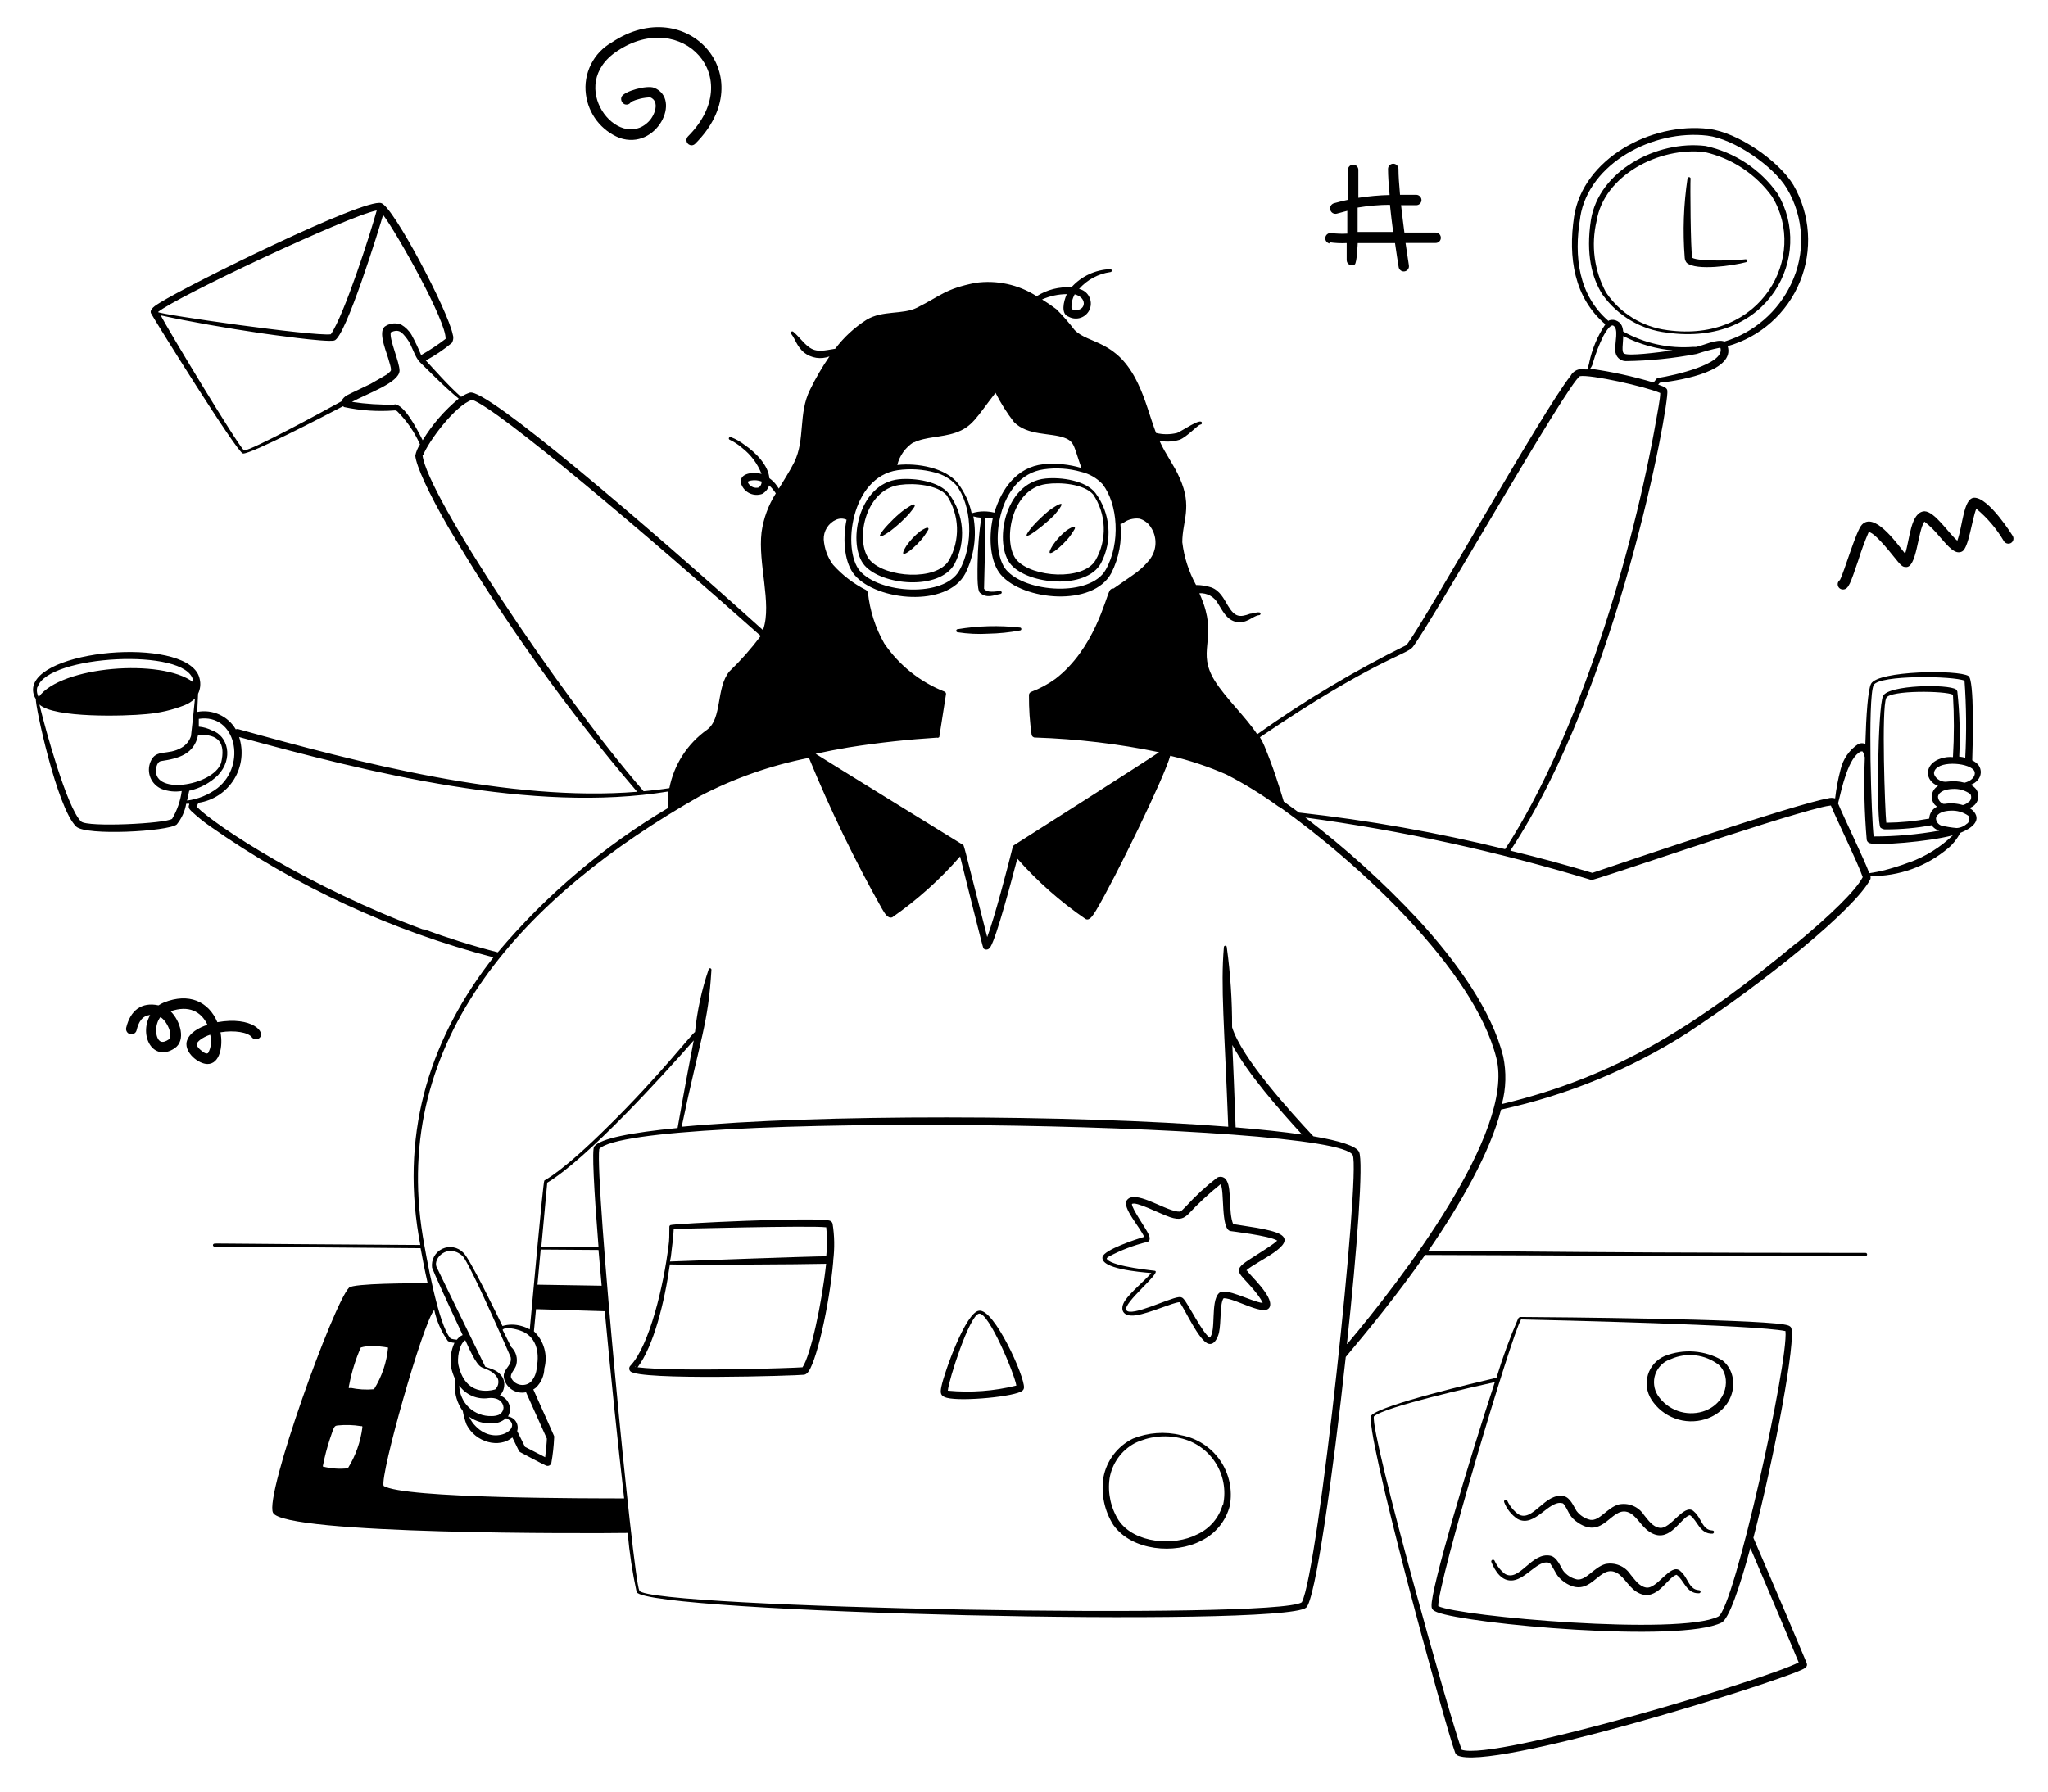 <svg xmlns="http://www.w3.org/2000/svg" xmlns:xlink="http://www.w3.org/1999/xlink" width="400" zoomAndPan="magnify" viewBox="0 0 300 262.5" height="350" preserveAspectRatio="xMidYMid meet" version="1.0"><defs><clipPath id="0fee33a50e"><path d="M 200 25 L 265 25 L 265 257.746 L 200 257.746 Z M 200 25 " clip-rule="nonzero"/></clipPath><clipPath id="665f6ac4fd"><path d="M 4.832 18 L 291 18 L 291 237 L 4.832 237 Z M 4.832 18 " clip-rule="nonzero"/></clipPath><clipPath id="dff14be3a7"><path d="M 18 3.98 L 295 3.98 L 295 234 L 18 234 Z M 18 3.98 " clip-rule="nonzero"/></clipPath></defs><path fill="#000000" d="M 244.176 48.734 C 259.176 50.852 265.785 37.367 260.383 28.363 C 257.859 24.797 254.094 22.309 249.824 21.383 C 242.652 20.531 234.18 25.055 233.039 32.262 C 232.289 37.23 233.176 40.719 234.746 43.172 C 235.84 44.707 237.246 45.996 238.867 46.953 C 240.492 47.914 242.301 48.52 244.176 48.734 Z M 233.875 32.383 C 234.961 25.695 243.031 21.473 249.715 22.281 C 253.699 23.191 257.219 25.52 259.605 28.832 C 264.883 37.52 258.078 50.32 244.223 48.367 C 242.418 48.137 240.684 47.527 239.137 46.57 C 237.59 45.617 236.266 44.344 235.25 42.836 C 233.523 39.641 233.035 35.918 233.875 32.383 Z M 233.875 32.383 " fill-opacity="1" fill-rule="nonzero"/><g clip-path="url(#0fee33a50e)"><path fill="#000000" d="M 247.078 38.508 C 248.48 39.727 253.941 38.906 255.758 38.418 C 255.816 38.406 255.863 38.371 255.895 38.324 C 255.93 38.273 255.938 38.215 255.926 38.16 C 255.914 38.102 255.879 38.055 255.832 38.023 C 255.781 37.988 255.723 37.98 255.668 37.992 C 254.34 38.176 248.938 38.355 247.883 37.777 C 247.641 36.559 247.578 27.113 247.641 26.121 C 247.629 26.074 247.598 26.031 247.559 26 C 247.52 25.969 247.469 25.953 247.418 25.953 C 247.367 25.953 247.32 25.969 247.281 26 C 247.238 26.031 247.211 26.074 247.199 26.121 C 246.621 29.973 246.48 33.879 246.785 37.762 C 246.801 38.035 246.902 38.297 247.078 38.508 Z M 256.844 225.32 C 260.016 213.129 263.145 196.094 262.367 194.523 C 262.199 194.203 261.727 194.129 261.266 194.051 C 256.141 193.246 228.016 192.984 222.766 192.957 C 222.613 192.957 222.461 193.047 222.387 193.184 C 221.16 196.016 220.102 198.914 219.211 201.867 C 216.16 202.586 202.531 205.77 200.898 207.355 C 199.574 208.68 211.918 253.613 213.109 256.664 C 213.16 256.883 213.297 257.074 213.488 257.195 C 218.281 259.602 258.992 246.91 263.848 244.684 C 264.363 244.457 264.852 244.215 264.656 243.68 C 264.457 243.148 259.223 230.805 256.844 225.32 Z M 222.66 193.32 C 222.629 193.332 222.598 193.332 222.57 193.32 Z M 222.781 193.32 C 227.086 193.41 257.301 194.113 261.543 195.027 C 262.031 199.383 254.035 235.664 251.699 236.855 C 246.023 239.688 213.809 236.855 210.68 235.328 C 210.543 232.113 221.516 195.316 222.781 193.398 Z M 214.102 256.297 C 212.863 253.371 200.762 210.324 201.25 207.535 C 202.777 206.121 215.961 203.164 218.969 202.508 C 215.105 214.258 209.551 232.906 209.703 235.328 C 209.703 235.832 210.027 236.016 210.512 236.215 C 215 237.965 246.145 240.785 252.188 237.738 C 253.242 237.219 254.797 232.723 256.398 226.812 C 259.023 232.906 263.281 243.039 263.48 243.574 C 258.719 246.059 218.922 258.051 214.102 256.371 Z M 214.102 256.297 " fill-opacity="1" fill-rule="nonzero"/></g><g clip-path="url(#665f6ac4fd)"><path fill="#000000" d="M 289.453 115.609 C 289.242 115.355 288.98 115.145 288.688 114.984 C 289.078 114.848 289.426 114.613 289.695 114.301 C 289.965 114.008 290.125 113.633 290.152 113.234 C 290.176 112.84 290.062 112.445 289.832 112.121 C 289.582 111.816 289.262 111.57 288.902 111.406 C 288.996 108.828 289.223 99.598 288.352 99.047 C 286.828 98.086 275.094 98.27 274.086 100.176 C 273.629 101.027 273.367 104.746 273.246 108.996 C 273.086 108.93 272.914 108.895 272.742 108.895 C 272.57 108.895 272.398 108.93 272.238 108.996 C 270.906 109.863 269.965 111.215 269.613 112.762 C 269.246 114.148 268.98 115.559 268.82 116.98 C 268.477 116.875 268.109 116.875 267.77 116.98 C 263.066 117.789 237.781 126.352 233.25 127.891 C 229.695 126.809 225.621 125.699 221.242 124.633 C 237.082 100.648 244.512 59.34 244.238 57.266 C 244.238 56.855 243.734 56.656 243.199 56.461 L 242.895 56.352 L 243.137 56.078 C 246.801 55.684 254.172 54.219 253.074 50.715 C 255.441 50.051 257.625 48.852 259.461 47.215 C 261.297 45.578 262.734 43.547 263.664 41.273 C 264.594 39 264.992 36.543 264.828 34.09 C 264.664 31.641 263.941 29.258 262.719 27.129 C 260.566 23.547 254.539 19.387 250.281 18.883 C 241.828 17.879 231.895 23.258 230.578 31.73 C 229.68 37.734 230.578 43.613 235.156 47.516 C 234.012 49.219 233.207 51.129 232.793 53.137 C 232.793 53.305 232.625 53.703 232.52 54.129 L 232.199 54.129 C 231.789 54.02 231.352 54.055 230.965 54.227 C 230.578 54.398 230.258 54.699 230.062 55.074 C 225.879 60.328 208.086 92.113 206.012 94.523 C 198.391 98.285 191.082 102.652 184.16 107.582 C 182.453 105.004 179.582 102.355 177.918 99.703 C 175.324 95.438 178.18 93.852 176.301 88.441 C 176.117 87.926 175.906 87.391 175.691 86.918 C 176.246 86.887 176.797 87.012 177.281 87.281 C 177.766 87.551 178.16 87.953 178.422 88.441 C 179.094 89.492 179.629 90.699 180.91 91.078 C 182.605 91.52 183.504 90.211 184.434 90.133 C 184.492 90.133 184.547 90.113 184.586 90.07 C 184.625 90.031 184.648 89.977 184.648 89.922 C 184.648 89.449 183.535 89.922 183.125 89.922 C 181.598 90.484 180.895 90.438 179.887 88.762 C 179.23 87.664 178.699 86.539 177.43 86.066 C 176.711 85.832 175.961 85.715 175.203 85.715 C 174.137 83.773 173.453 81.648 173.188 79.453 C 173.188 76.312 174.715 74.316 172.809 70.051 C 171.969 68.117 170.777 66.652 169.848 64.582 C 170.824 64.777 171.84 64.727 172.793 64.43 C 173.859 64.031 175.461 62.25 175.844 62.203 C 175.902 62.203 175.957 62.18 175.996 62.141 C 176.035 62.102 176.059 62.047 176.059 61.992 C 176.059 61.047 173.004 63.27 172.395 63.438 C 171.391 63.68 170.348 63.68 169.344 63.438 C 168.441 61.062 167.816 58.5 166.688 56.184 C 163.637 49.723 159.469 50.457 157.41 48.352 C 156.594 47.277 155.703 46.258 154.742 45.305 C 154.07 44.805 153.367 44.316 152.648 43.875 C 153.789 43.371 155.02 43.105 156.266 43.098 C 155.777 44.207 155.367 46.008 156.539 46.402 C 156.816 46.555 157.121 46.645 157.438 46.664 C 157.75 46.688 158.066 46.645 158.359 46.535 C 158.656 46.426 158.922 46.254 159.145 46.031 C 159.371 45.809 159.543 45.543 159.652 45.246 C 159.762 44.953 159.809 44.637 159.785 44.324 C 159.766 44.012 159.676 43.707 159.523 43.43 C 159.375 43.152 159.168 42.914 158.914 42.723 C 158.664 42.535 158.375 42.402 158.066 42.336 C 159.25 40.992 160.871 40.117 162.645 39.867 C 162.703 39.867 162.754 39.844 162.797 39.805 C 162.836 39.762 162.859 39.711 162.859 39.652 C 162.859 39.598 162.836 39.543 162.797 39.5 C 162.754 39.461 162.703 39.438 162.645 39.438 C 161.562 39.473 160.5 39.73 159.516 40.188 C 158.535 40.645 157.66 41.297 156.938 42.105 C 155.148 41.988 153.367 42.441 151.855 43.402 C 149.188 41.688 145.992 40.996 142.852 41.449 C 138.441 42.336 137.863 43.309 134.336 45.078 C 132.215 46.145 129.301 45.414 126.922 46.859 C 125.156 47.988 123.605 49.422 122.344 51.098 C 120.91 51.309 119.598 51.75 118.438 50.805 C 117.719 50.289 117.004 49.281 116.211 48.613 C 116.168 48.57 116.113 48.551 116.055 48.551 C 116 48.551 115.945 48.57 115.902 48.613 C 115.863 48.652 115.84 48.707 115.84 48.766 C 115.84 48.82 115.863 48.875 115.902 48.918 C 116.574 49.801 116.668 50.668 117.766 51.645 C 118.289 52.051 118.906 52.32 119.559 52.422 C 120.215 52.523 120.883 52.453 121.504 52.223 C 120.438 53.77 119.488 55.395 118.668 57.086 C 116.895 60.617 117.996 64.383 116.332 67.75 C 115.629 69.152 114.805 70.371 114.09 71.59 L 113.828 71.211 C 113.523 70.762 113.141 70.375 112.699 70.066 C 112.562 68.238 110.793 66.363 109.082 65.191 C 108.473 64.715 107.793 64.328 107.07 64.047 C 106.809 63.926 106.625 64.32 106.887 64.43 C 107.551 64.742 108.164 65.148 108.715 65.633 C 109.988 66.621 110.969 67.938 111.555 69.441 C 110.027 69.062 108.121 69.441 108.594 70.965 C 108.816 71.551 109.262 72.027 109.832 72.289 C 110.402 72.551 111.055 72.578 111.648 72.367 C 112.133 72.094 112.5 71.648 112.668 71.117 C 113.047 71.465 113.375 71.859 113.645 72.289 C 112.547 74.02 111.836 75.961 111.555 77.988 C 111.004 82.562 113.082 88.41 111.812 92.176 L 111.812 92.359 C 94.098 76.406 71.191 56.824 68.828 57.527 C 68.371 57.672 67.941 57.883 67.547 58.152 C 65.777 56.625 63.473 53.992 62.375 52.816 C 63.73 52.09 65.008 51.227 66.188 50.242 C 66.301 50.051 66.371 49.836 66.391 49.617 C 66.414 49.395 66.383 49.172 66.309 48.961 C 65.609 45.52 57.629 30.281 55.844 29.762 C 53.355 28.988 27.719 41.664 23.387 44.375 C 22.789 44.742 21.859 45.305 22.117 45.898 C 22.605 46.828 34.785 66.41 35.594 66.453 C 36.781 66.531 47.512 60.953 50.242 59.523 L 50.426 59.645 C 52.855 60.164 55.348 60.328 57.824 60.133 C 57.895 60.129 57.965 60.145 58.031 60.168 C 58.098 60.195 58.156 60.234 58.207 60.285 C 59.602 61.676 60.723 63.312 61.52 65.113 C 61.188 65.613 60.953 66.172 60.832 66.758 C 60.969 68.285 62.754 72.184 65.652 77.211 C 73.73 90.926 82.992 103.906 93.336 116.008 C 74.656 117.531 52.484 111.727 35.012 106.863 C 34.859 106.805 34.691 106.805 34.539 106.863 C 33.98 105.91 33.137 105.152 32.129 104.695 C 31.121 104.234 29.996 104.098 28.91 104.305 C 28.91 103.27 29 102.371 29.016 101.637 C 29.348 100.961 29.426 100.191 29.246 99.461 C 28.008 93.363 6.355 94.887 4.906 100.48 C 4.824 100.812 4.812 101.156 4.875 101.492 C 4.934 101.828 5.066 102.148 5.258 102.43 C 5.074 103.086 8.309 118.355 11.16 121.109 C 12.582 122.496 24.605 121.828 25.887 120.805 C 26.605 119.926 27.082 118.879 27.277 117.758 L 27.719 117.758 L 27.719 117.895 C 27.535 118.246 27.719 118.551 28.008 118.824 C 28.875 119.637 29.797 120.387 30.77 121.066 C 43.344 129.895 57.402 136.398 72.277 140.266 C 63.32 151.691 58.664 165.238 61.336 181.117 L 61.566 182.41 C 30.895 182.227 31.504 182.137 31.352 182.227 C 31.305 182.242 31.266 182.27 31.238 182.305 C 31.207 182.34 31.195 182.387 31.195 182.434 C 31.195 182.48 31.207 182.527 31.238 182.562 C 31.266 182.602 31.305 182.625 31.352 182.641 C 31.504 182.641 30.738 182.641 61.609 182.883 C 61.855 184.27 62.219 186.129 62.648 188.02 C 60.465 188.02 51.738 188.02 51.129 188.672 C 48.883 190.914 38.734 219.012 39.988 221.633 C 41.512 224.879 86.82 224.68 91.945 224.602 C 92.199 227.516 92.637 230.414 93.258 233.273 C 94.891 236.32 187.516 238.484 191.316 235.559 C 192.66 234.555 195.254 216.102 197.133 198.82 C 200.184 195.18 204.625 189.801 208.758 183.875 C 216.695 183.875 272.348 184.211 273.293 184.012 C 273.598 184.012 273.551 183.57 273.293 183.57 C 223.379 183.57 211.918 183.129 209.203 183.309 C 213.918 176.453 218.25 168.941 219.883 162.574 C 229.566 160.473 238.797 156.676 247.152 151.355 C 253.004 147.504 258.641 143.336 264.043 138.879 C 269.004 134.762 272.91 130.938 273.98 128.82 C 274.031 128.672 274.031 128.512 273.98 128.363 C 278.152 128.406 282.203 126.953 285.391 124.266 C 286.117 123.648 286.711 122.891 287.133 122.043 C 288.809 121.371 290.184 120.32 289.207 118.992 C 289.004 118.738 288.75 118.531 288.461 118.383 C 288.742 118.312 289 118.168 289.215 117.973 C 289.43 117.777 289.59 117.531 289.688 117.258 C 289.789 116.984 289.816 116.691 289.773 116.406 C 289.734 116.117 289.621 115.844 289.453 115.609 Z M 157.426 43.125 C 159.547 43.676 158.953 45.977 156.969 45.305 C 156.898 44.551 157.059 43.793 157.426 43.125 Z M 111.16 71.422 C 110.875 71.5 110.57 71.484 110.297 71.379 C 110.023 71.27 109.789 71.078 109.633 70.828 C 109.633 70.828 109.512 70.629 109.539 70.586 C 109.57 70.539 109.801 70.434 110.043 70.402 C 110.559 70.316 111.086 70.367 111.57 70.555 C 111.574 70.723 111.543 70.887 111.469 71.039 C 111.398 71.188 111.293 71.32 111.16 71.422 Z M 289.086 112.793 C 289.559 113.309 289.176 114.316 287.773 114.68 C 286.969 114.461 286.129 114.406 285.301 114.512 C 284.125 114.711 283.18 113.738 283.316 113.141 C 283.684 111.422 288.109 111.68 289.086 112.793 Z M 283.363 117.852 C 283.477 117.977 283.605 118.086 283.746 118.188 C 283.414 118.348 283.129 118.594 282.93 118.902 C 282.727 119.211 282.613 119.57 282.602 119.938 C 280.527 120.32 278.422 120.523 276.312 120.547 C 276.129 119.023 275.582 103.633 276.312 102.262 C 276.879 101.09 284.996 101.211 286.078 101.789 C 286.258 104.836 286.258 107.887 286.078 110.934 C 285.789 110.902 285.5 110.902 285.211 110.934 C 282.57 111.27 281.898 113.141 282.77 114.316 C 283.055 114.699 283.449 114.988 283.898 115.152 C 283.668 115.281 283.473 115.457 283.32 115.668 C 283.168 115.883 283.062 116.125 283.012 116.379 C 282.961 116.637 282.965 116.898 283.027 117.152 C 283.086 117.406 283.203 117.645 283.363 117.852 Z M 274.465 100.375 C 275.262 98.848 286.246 99.031 287.773 99.734 C 288.043 103.492 288.078 107.262 287.879 111.023 C 287.59 110.945 287.293 110.891 286.996 110.855 C 287.156 107.668 287.062 104.477 286.719 101.305 C 286.688 101.188 286.617 101.086 286.523 101.012 C 285.406 100.207 276.633 100.328 275.84 101.973 C 275.047 103.617 274.848 120.578 275.461 121.266 C 275.574 121.359 275.707 121.434 275.852 121.477 C 275.996 121.523 276.148 121.539 276.297 121.523 C 278.527 121.523 280.758 121.32 282.949 120.914 C 283.219 121.305 283.621 121.586 284.082 121.707 C 280.906 122.273 277.691 122.559 274.465 122.559 C 274.148 120.426 273.551 102.188 274.465 100.375 Z M 231.48 31.805 C 232.746 23.914 242.164 18.93 250.098 19.875 C 254.02 20.348 259.773 24.324 261.742 27.602 C 263 29.703 263.715 32.082 263.824 34.531 C 263.934 36.977 263.434 39.414 262.367 41.617 C 261.418 43.625 260.059 45.414 258.375 46.863 C 256.695 48.316 254.727 49.398 252.598 50.043 C 251.547 49.586 249.379 50.668 248.48 50.82 L 248.051 50.82 C 244.477 51.102 240.898 50.316 237.766 48.566 C 237.754 48.383 237.723 48.199 237.676 48.02 C 237.625 47.816 237.535 47.629 237.414 47.461 C 237.289 47.297 237.133 47.16 236.949 47.059 C 236.77 46.953 236.57 46.891 236.367 46.867 C 236.16 46.844 235.953 46.859 235.754 46.922 L 235.602 47.012 C 231.266 43.266 230.504 37.625 231.48 31.883 Z M 245.336 51.293 C 242.469 51.707 238.621 52.164 237.922 51.812 C 237.492 51.598 237.754 50.379 237.781 49.238 C 240.137 50.438 242.703 51.16 245.336 51.371 Z M 233.344 53.137 C 233.738 51.789 234.246 50.48 234.867 49.223 C 235.098 48.781 235.859 47.516 236.301 47.699 C 237.172 48.156 236.516 50.168 236.621 51.387 C 236.621 51.789 236.785 52.176 237.07 52.461 C 237.355 52.75 237.746 52.91 238.148 52.91 C 241.633 52.863 245.105 52.512 248.523 51.859 C 249.633 51.484 250.766 51.18 251.914 50.945 C 251.945 50.941 251.973 50.953 251.996 50.973 C 252.016 50.992 252.031 51.02 252.035 51.051 C 252.555 53.367 245.305 54.996 242.879 55.379 C 242.695 55.379 242.695 55.484 242.223 56.047 C 239.184 55.137 236.074 54.457 232.93 54.02 C 233.176 53.715 233.312 53.352 233.344 53.137 Z M 206.93 94.828 C 209.539 91.477 229.602 56.184 231.434 55.117 C 232.961 54.844 241.078 56.641 243.199 57.586 C 243.199 58.457 242.758 60.633 242.605 61.547 C 239.262 80.656 231.281 107.84 220.477 124.418 C 210.539 121.977 200.453 120.184 190.281 119.055 C 189.516 118.492 188.754 117.941 188.051 117.441 C 187.289 114.91 186.527 112.473 185.215 109.301 C 185.031 108.859 184.812 108.43 184.559 108.023 C 201.082 96.793 206.059 95.926 206.93 94.828 Z M 161.5 70.934 C 163.742 73.801 164.203 79.559 161.957 83.504 C 159.715 87.453 150.285 86.871 147.398 83.504 C 144.805 80.457 146.059 69.715 152.879 68.77 C 154.715 68.504 156.586 68.629 158.371 69.137 C 159.57 69.414 160.656 70.039 161.5 70.934 Z M 133.852 64.84 C 135.59 63.973 137.863 64.109 139.953 63.406 C 142.457 62.539 143.004 61.184 145.828 57.555 C 146.594 59.07 147.504 60.512 148.543 61.852 C 150.559 63.879 153.914 63.379 155.945 64.152 C 157.473 64.719 157.305 65.539 158.418 68.574 C 156.605 68.027 154.703 67.844 152.816 68.023 C 148.988 68.438 146.715 71.59 145.66 75.109 C 145.16 74.992 144.648 74.93 144.133 74.926 C 143.523 74.926 142.918 75.02 142.336 75.203 C 141.992 73.621 141.312 72.133 140.336 70.844 C 138.551 68.559 134.414 67.797 131.438 68.133 C 131.781 66.746 132.645 65.543 133.852 64.777 Z M 131.484 68.895 C 133.324 68.629 135.199 68.75 136.992 69.242 C 138.16 69.543 139.219 70.164 140.043 71.043 C 142.289 73.906 142.762 79.664 140.504 83.629 C 138.242 87.59 128.828 86.996 125.945 83.629 C 123.352 80.566 124.617 69.898 131.484 68.895 Z M 138.352 101.332 C 134.77 99.918 131.695 97.461 129.531 94.277 C 128.227 91.977 127.41 89.43 127.137 86.797 C 127.102 86.723 127.055 86.656 126.996 86.598 C 126.965 86.539 126.918 86.484 126.859 86.445 C 125.027 85.527 123.387 84.27 122.023 82.742 C 121.227 81.664 120.758 80.379 120.664 79.039 C 120.645 78.434 120.805 77.832 121.129 77.316 C 121.453 76.801 121.922 76.391 122.48 76.145 C 122.723 76.039 122.98 75.98 123.246 75.98 C 123.508 75.98 123.766 76.039 124.008 76.145 C 123.352 79.332 123.777 82.621 125.211 84.281 C 128.445 88.047 138.734 89.066 141.402 84.039 C 142.699 81.449 143.109 78.504 142.578 75.66 C 142.957 75.766 143.344 75.832 143.738 75.855 C 143.414 78.055 143.234 80.277 143.203 82.5 C 143.203 83.262 143.066 86.43 143.539 86.844 C 144.578 87.742 145.57 87.191 146.59 87.012 C 146.633 86.996 146.672 86.969 146.699 86.934 C 146.723 86.898 146.742 86.855 146.742 86.812 C 146.742 86.387 145.812 86.812 144.852 86.66 C 144.582 86.617 144.332 86.484 144.148 86.277 C 144.148 85.699 144.395 78.57 144.242 75.918 C 144.645 75.934 145.051 75.906 145.445 75.84 C 144.73 79.102 145.141 82.5 146.605 84.207 C 149.84 87.984 160.109 88.992 162.797 83.961 C 163.918 81.742 164.379 79.246 164.125 76.77 C 164.367 76.77 164.598 76.574 164.934 76.359 C 165.531 76.043 166.211 75.914 166.887 75.992 C 167.23 76.078 167.551 76.234 167.832 76.449 C 167.965 76.539 168.086 76.641 168.199 76.754 C 168.406 76.98 168.586 77.23 168.734 77.504 C 169.109 78.168 169.293 78.922 169.258 79.688 C 169.223 80.449 168.973 81.188 168.535 81.812 C 168.492 81.891 168.441 81.961 168.383 82.027 C 167.832 82.711 167.203 83.324 166.504 83.855 C 165.926 84.297 164.062 85.562 163.102 86.234 L 162.918 86.234 C 162.836 86.262 162.762 86.305 162.695 86.363 C 162.629 86.418 162.574 86.488 162.539 86.566 C 161.957 87.559 160.309 95.102 154.586 99.473 C 153.5 100.254 152.316 100.891 151.062 101.363 C 150.953 101.402 150.859 101.48 150.801 101.578 C 150.738 101.68 150.711 101.797 150.727 101.914 C 150.715 103.82 150.84 105.723 151.109 107.609 C 151.125 107.738 151.184 107.855 151.281 107.938 C 151.375 108.023 151.5 108.07 151.629 108.066 L 151.719 108.066 C 157.793 108.266 163.836 108.984 169.785 110.215 C 167.559 111.742 148.574 123.809 148.574 123.809 C 148.461 123.875 148.379 123.984 148.348 124.113 C 147.629 126.992 145.676 134.52 144.609 137.293 C 140.93 122.895 141.25 123.898 141.02 123.762 C 141.02 123.762 121.594 111.785 119.477 110.445 C 121 110.109 122.633 109.789 124.266 109.516 C 128.844 108.785 133.27 108.328 137.223 108.082 C 137.285 108.105 137.352 108.105 137.418 108.09 C 137.484 108.074 137.543 108.039 137.59 107.992 L 138.566 101.773 C 138.594 101.688 138.586 101.594 138.547 101.512 C 138.508 101.43 138.438 101.363 138.352 101.332 Z M 23.141 45.719 C 25.676 43.582 50.914 31.668 55.188 30.832 C 54.254 34.242 50.426 46.16 48.457 48.977 C 45.906 49.312 23.246 46.051 23.141 45.719 Z M 50.09 58.762 C 47.039 60.453 37.043 65.875 35.746 66.012 C 34.57 64.824 24.637 48.324 23.539 46.203 C 27.598 47.105 33.32 48.094 38.277 48.824 C 39.453 48.992 47.754 50.18 48.961 49.891 C 50.609 49.512 55.598 33.328 56.117 31.484 C 58.133 34.137 65.41 47.09 65.273 49.648 C 64.133 50.523 62.938 51.316 61.688 52.023 C 61.277 51.02 60.816 50.039 60.297 49.086 C 59.93 48.453 59.402 47.93 58.773 47.562 C 58.418 47.418 58.035 47.359 57.656 47.387 C 57.277 47.414 56.906 47.523 56.574 47.715 C 55.309 48.293 56.359 50.898 56.848 52.438 C 57.445 54.355 57.309 54.281 57.078 54.508 C 56.949 54.645 56.805 54.77 56.652 54.875 C 56.133 55.195 55.367 55.621 54.285 56.246 C 52.957 56.902 51.555 57.527 50.793 57.938 C 50.461 58.133 50.191 58.418 50.012 58.762 Z M 57.824 59.277 C 55.727 59.328 53.629 59.195 51.555 58.883 C 53.902 57.617 58.48 56.062 58.527 54.312 C 58.527 53.031 57 49.738 57.246 48.688 C 58.465 48.141 58.895 48.688 59.641 49.664 C 60.391 50.637 60.727 52.316 61.535 53.094 C 62.344 53.867 65.059 56.672 67.195 58.41 C 65.105 60.133 63.32 62.191 61.914 64.504 C 61.016 62.723 59.215 59.234 57.75 59.234 Z M 61.977 66.715 C 62.738 64.688 66.691 59.371 69.164 58.578 C 72.949 59.871 94.523 78.125 111.434 93.18 C 110.051 95.027 108.52 96.762 106.855 98.363 C 104.84 100.785 105.848 105.281 103.543 106.941 C 100.688 108.98 98.723 112.031 98.051 115.473 C 96.812 115.672 95.562 115.809 94.281 115.93 C 81.57 101.273 62.496 72.32 61.898 66.715 Z M 5.516 100.648 C 6.949 95.984 27.293 94.844 28.285 99.672 L 28.285 99.945 C 23.707 96.441 8.902 97.586 5.668 102.125 C 5.539 101.906 5.453 101.66 5.418 101.406 C 5.383 101.152 5.402 100.895 5.469 100.648 Z M 25.215 119.969 C 24.316 120.668 12.809 121.25 11.879 120.363 C 9.82 118.398 6.629 106.805 5.773 103.223 C 7.883 105.219 18.32 104.945 21.461 104.625 C 23.371 104.465 25.246 104.027 27.031 103.328 C 27.598 103.102 28.113 102.77 28.559 102.355 C 28.559 102.523 28.023 107.551 27.977 107.855 C 27.746 108.559 27.262 109.156 26.621 109.531 C 24.559 110.766 22.836 109.652 22.043 111.617 C 21.887 111.992 21.809 112.391 21.809 112.793 C 21.812 113.195 21.891 113.594 22.047 113.965 C 22.203 114.336 22.434 114.672 22.719 114.953 C 23.008 115.238 23.348 115.461 23.719 115.609 C 24.645 115.957 25.645 116.055 26.621 115.898 C 26.43 117.336 25.953 118.723 25.215 119.969 Z M 22.91 112.352 C 23.02 111.953 23.203 111.574 23.598 111.512 C 26.164 111.129 28.449 110.508 29.016 107.688 C 32.066 107.504 33.074 108.906 32.387 111.785 C 31.227 115.184 21.875 116.691 22.91 112.273 Z M 27.383 117.379 C 27.52 116.812 27.629 116.281 27.719 115.855 C 29.301 115.504 30.75 114.723 31.914 113.598 C 34.281 111.117 33.348 107.777 31.074 107.031 C 30.469 106.719 29.805 106.527 29.121 106.469 L 29.121 105.324 C 34.523 104.488 36.203 112.031 31.855 115.473 C 30.551 116.461 29.008 117.094 27.383 117.301 Z M 62.008 136.195 C 45.434 130.102 31.488 120.961 28.785 118.172 C 28.863 118.004 28.969 117.82 29.078 117.621 C 30.145 117.461 31.16 117.07 32.059 116.477 C 32.961 115.883 33.719 115.098 34.285 114.184 C 34.852 113.266 35.211 112.238 35.34 111.168 C 35.469 110.102 35.363 109.016 35.027 107.992 C 54.148 113.219 78.074 119.223 97.914 115.961 C 97.82 116.758 97.82 117.559 97.914 118.355 C 88.449 123.961 80 131.125 72.918 139.531 C 69.059 138.543 65.441 137.387 62.008 136.121 Z M 51.004 215.125 C 49.758 215.273 48.496 215.184 47.281 214.867 C 47.547 213.473 47.902 212.098 48.352 210.754 C 48.977 208.863 48.992 208.922 49.492 208.848 C 50.617 208.734 51.754 208.77 52.867 208.953 C 53.094 208.953 53.082 208.953 53.082 209.152 C 52.816 211.242 52.109 213.254 51.004 215.051 Z M 51.293 203.41 C 50.973 203.316 51.066 203.41 51.172 202.812 C 51.531 200.965 52.094 199.16 52.852 197.434 C 53.395 197.273 53.965 197.207 54.531 197.238 C 55.309 197.23 56.086 197.301 56.848 197.449 C 56.645 199.613 55.938 201.699 54.789 203.547 C 53.621 203.656 52.441 203.582 51.293 203.332 Z M 56.191 217.699 C 55.676 216.023 61.93 193.898 63.609 191.918 C 63.961 193.562 64.641 195.117 65.609 196.488 C 65.906 196.645 66.234 196.734 66.57 196.75 C 66.066 197.848 65.891 199.07 66.066 200.27 C 66.191 200.875 66.387 201.461 66.645 202.023 C 66.629 202.297 66.629 202.57 66.645 202.844 C 66.562 204.234 66.969 205.605 67.789 206.73 C 67.91 207.41 68.094 208.078 68.34 208.727 C 69.684 211.363 73.117 212.246 75.055 210.613 C 76.047 212.656 76.016 212.672 76.215 212.777 C 76.41 212.887 79.57 214.578 79.984 214.73 C 80.059 214.762 80.137 214.781 80.219 214.781 C 80.301 214.781 80.383 214.762 80.457 214.727 C 80.531 214.691 80.598 214.641 80.648 214.578 C 80.703 214.516 80.738 214.441 80.762 214.363 C 80.98 213.145 81.117 211.914 81.172 210.676 C 81.188 210.59 81.188 210.504 81.172 210.418 C 81.172 210.418 79.891 207.492 78.121 203.574 C 78.262 203.5 78.395 203.406 78.52 203.301 C 79.277 202.562 79.715 201.555 79.738 200.5 C 80 199.539 79.996 198.523 79.727 197.566 C 79.461 196.609 78.938 195.742 78.211 195.059 L 78.52 191.812 L 88.59 192.117 C 89.445 201.352 90.512 211.574 91.426 219.543 C 86.82 219.531 59.016 219.59 56.191 217.699 Z M 74.871 197.344 L 73.621 194.844 C 73.969 194.344 75.574 194.723 76.199 194.953 C 78.488 195.715 79.082 198 78.625 200.344 C 78.594 201.129 78.289 201.875 77.77 202.465 C 77.555 202.652 77.301 202.793 77.023 202.867 C 76.742 202.941 76.453 202.949 76.172 202.891 C 75.891 202.836 75.625 202.711 75.398 202.535 C 75.176 202.355 74.992 202.129 74.871 201.867 C 74.656 201.289 75.422 200.695 75.617 200.012 C 75.75 199.539 75.746 199.043 75.617 198.574 C 75.484 198.102 75.227 197.68 74.871 197.344 Z M 73.816 196.582 L 74.809 198.852 C 75.07 200.254 73.391 200.621 73.879 202.16 C 74.086 202.801 74.527 203.344 75.113 203.684 C 75.699 204.023 76.391 204.129 77.055 203.988 L 80.105 210.781 C 80.105 211.211 79.969 212.641 79.859 213.512 C 78.977 213.07 77.391 212.23 76.902 211.988 C 76.793 211.789 76.383 210.934 75.758 209.672 C 75.828 209.441 75.852 209.199 75.82 208.961 C 75.793 208.723 75.711 208.496 75.582 208.293 C 75.453 208.09 75.285 207.914 75.082 207.785 C 74.879 207.656 74.652 207.57 74.414 207.535 C 74.57 207.27 74.668 206.973 74.695 206.664 C 74.723 206.355 74.684 206.043 74.574 205.75 C 74.469 205.461 74.301 205.195 74.078 204.977 C 73.859 204.762 73.594 204.594 73.301 204.488 L 73.207 204.488 C 73.543 204.148 73.762 203.711 73.84 203.242 C 73.922 202.77 73.855 202.285 73.648 201.855 C 72.965 200.727 72.016 200.605 71.086 200.254 C 68.371 194.723 64.066 185.914 63.93 185.594 C 63.441 184.348 65.578 182.168 67.668 183.949 C 68.355 184.363 71.789 192.023 73.816 196.582 Z M 72.062 208.559 C 72.809 208.566 73.531 208.301 74.094 207.812 C 74.121 207.824 74.156 207.824 74.184 207.812 C 76.809 209.031 72.66 212.016 69.699 208.984 C 69.289 208.582 68.961 208.105 68.723 207.582 C 69.699 208.262 70.871 208.605 72.062 208.559 Z M 67.273 203.012 C 67.754 203.684 68.41 204.211 69.172 204.535 C 69.934 204.859 70.77 204.965 71.59 204.84 C 72.98 204.703 73.711 205.418 73.758 206.227 C 73.75 206.457 73.676 206.68 73.547 206.871 C 73.418 207.062 73.234 207.215 73.023 207.309 C 72.707 207.426 72.371 207.48 72.031 207.477 C 71.422 207.5 70.812 207.402 70.238 207.188 C 69.664 206.973 69.141 206.645 68.699 206.227 C 68.254 205.805 67.898 205.301 67.656 204.738 C 67.41 204.18 67.277 203.578 67.273 202.965 Z M 68.156 196.367 C 68.582 197.238 69.684 199.996 70.613 200.359 C 71.543 200.727 72.445 201.016 72.949 202.051 C 73.023 202.32 73.027 202.602 72.957 202.871 C 72.883 203.141 72.738 203.383 72.535 203.574 C 72.199 203.676 71.852 203.734 71.5 203.758 C 69.074 203.926 67.684 202.402 67.148 199.98 C 66.965 199.25 67.18 196.961 68.156 196.367 Z M 87.672 182.656 L 79.297 182.656 C 79.754 177.75 80.164 173.328 80.164 173.285 C 86.027 169.766 97.09 157.605 101.621 152.438 C 101.223 154.48 100.293 159.371 99.254 165.27 C 92.48 165.941 87.949 166.793 87.047 167.98 C 86.684 168.301 87.004 174.336 87.672 182.656 Z M 87.672 183.141 C 87.812 184.805 87.965 186.555 88.133 188.383 L 78.73 188.23 C 78.883 186.586 79.051 184.805 79.203 183.082 Z M 190.691 234.766 C 186.906 237.344 95.012 235.605 93.656 233.059 C 92.727 231.309 87.125 172.855 87.781 168.348 C 92.848 162.785 195.773 164.324 198.152 169.246 C 199.344 171.699 193.102 230.379 190.691 234.766 Z M 180.516 153.109 C 182.727 157.254 187.348 162.543 190.738 166.23 C 188.008 165.832 184.633 165.48 181 165.176 C 180.832 160.254 180.637 155.898 180.516 153.109 Z M 197.301 196.918 C 198.824 182.898 199.742 170.129 199.082 168.773 C 198.656 167.906 196.246 167.145 192.387 166.488 C 189.027 162.891 181.902 155.059 180.484 150.52 C 180.496 146.59 180.238 142.664 179.703 138.773 C 179.703 138.715 179.684 138.66 179.641 138.621 C 179.602 138.582 179.547 138.559 179.492 138.559 C 179.434 138.559 179.379 138.582 179.34 138.621 C 179.301 138.66 179.277 138.715 179.277 138.773 C 178.789 144.562 179.352 150.23 179.918 165.086 C 157.027 163.289 119.551 163.227 99.852 165.086 C 102.613 151.938 103.742 150.078 104.215 142.078 C 104.215 142.02 104.191 141.965 104.152 141.926 C 104.113 141.887 104.059 141.863 104 141.863 C 103.945 141.863 103.891 141.887 103.852 141.926 C 103.809 141.965 103.789 142.02 103.789 142.078 C 102.785 145.043 102.121 148.109 101.805 151.219 C 101.531 151.219 96.676 157.543 89.184 164.934 C 82.227 171.836 79.922 172.812 79.738 172.965 C 79.555 173.117 77.906 191.57 77.602 194.785 C 77.215 194.562 76.801 194.391 76.367 194.281 C 75.465 194.016 74.504 194.016 73.605 194.281 C 72.781 192.574 68.781 184.316 67.867 183.539 C 67.477 183.133 66.969 182.859 66.414 182.758 C 65.859 182.656 65.289 182.734 64.781 182.977 C 64.273 183.219 63.855 183.617 63.586 184.113 C 63.32 184.609 63.215 185.176 63.289 185.734 C 63.562 186.496 65.484 190.73 67.773 195.605 C 67.574 195.691 67.387 195.809 67.227 195.957 C 67.113 196.059 67.012 196.172 66.922 196.293 C 66.621 196.27 66.324 196.219 66.035 196.141 C 64.188 194.203 62.375 183.766 61.93 181.117 C 57.199 152.18 76.855 131.23 102.492 116.66 C 107.527 114.027 112.918 112.133 118.5 111.039 C 121.602 118.613 125.168 125.984 129.18 133.117 C 129.605 133.836 130.051 134.641 130.707 134.398 C 134.371 131.848 137.707 128.852 140.641 125.484 C 141.418 128.637 143.938 138.727 144.043 138.922 C 144.148 139.121 144.73 139.352 145.094 138.727 C 146.012 137.203 148.148 129.109 149.02 125.805 C 151.977 129.156 155.34 132.129 159.027 134.656 C 159.637 134.961 160.109 134.078 160.555 133.395 C 163.375 128.684 170.688 113.586 171.418 110.734 C 174.238 111.395 176.992 112.312 179.645 113.477 C 182.305 114.844 184.855 116.414 187.273 118.172 C 187.336 118.215 187.41 118.246 187.488 118.262 C 198.84 126.336 215.898 141.957 219.195 155.016 C 221.957 165.895 205.156 187.637 197.344 196.918 Z M 263.297 138.055 C 248.57 150.246 236.867 157.711 220.004 161.766 C 220.617 159.477 220.68 157.074 220.188 154.754 C 218.539 148.203 213.625 141.148 207.707 134.703 C 202.641 129.273 197.121 124.285 191.211 119.785 C 205.402 121.707 219.414 124.762 233.113 128.93 C 233.523 129.051 258.613 120.289 266.898 118.262 C 267.324 118.156 267.758 118.074 268.195 118.02 C 269.035 120.059 272.18 126.488 272.863 128.516 C 271.781 130.574 268.027 134.152 263.344 138.055 Z M 279.656 126.352 C 278.359 126.844 277.035 127.258 275.688 127.586 C 274.605 127.832 274.07 127.891 273.824 127.938 C 273.125 126.004 270.055 119.68 269.246 117.715 C 269.812 115.398 270.773 110.887 272.621 110.094 L 272.82 110.094 C 272.879 110.094 273.094 110.598 273.168 110.977 C 273.008 114.996 273.102 119.023 273.445 123.031 C 273.461 123.145 273.508 123.25 273.582 123.34 C 273.652 123.426 273.75 123.496 273.855 123.535 C 274.879 123.93 282.449 123.352 286.062 122.391 C 284.242 124.141 282.074 125.492 279.703 126.352 Z M 288.141 120.668 C 287.727 121.062 287.184 121.297 286.613 121.324 C 285.855 121.258 285.109 121.137 284.371 120.961 C 284.145 120.879 283.949 120.734 283.809 120.543 C 283.672 120.348 283.594 120.117 283.59 119.879 C 283.773 119.055 284.875 118.797 285.715 118.781 C 286.648 118.723 287.574 118.984 288.336 119.527 C 288.449 119.707 288.492 119.918 288.465 120.125 C 288.438 120.332 288.34 120.527 288.184 120.668 Z M 288.445 117.422 C 288.195 117.684 287.879 117.871 287.527 117.957 C 286.684 117.703 285.793 117.641 284.922 117.773 L 284.66 117.773 C 284.434 117.695 284.238 117.551 284.102 117.355 C 283.961 117.164 283.883 116.93 283.883 116.691 C 284.066 115.871 285.164 115.625 286.004 115.594 C 286.938 115.527 287.867 115.793 288.629 116.344 C 288.723 116.512 288.762 116.711 288.738 116.906 C 288.715 117.102 288.625 117.281 288.492 117.422 Z M 288.445 117.422 " fill-opacity="1" fill-rule="nonzero"/></g><path fill="#000000" d="M 139.816 82.652 C 140.668 81.035 141.047 79.207 140.902 77.387 C 140.762 75.562 140.102 73.816 139.008 72.352 C 137.602 70.539 134.047 70.004 131.699 70.219 C 125.594 70.828 124.066 79.941 126.664 82.867 C 129.258 85.793 137.59 86.555 139.816 82.652 Z M 131.805 71.043 C 133.941 70.738 137.328 71.043 138.672 72.566 C 139.602 73.973 140.125 75.609 140.184 77.297 C 140.238 78.984 139.828 80.652 138.992 82.117 C 137.176 85.168 129.742 84.633 127.469 82.117 C 125.195 79.605 126.523 71.758 131.805 71.043 Z M 161.27 82.531 C 162.121 80.91 162.5 79.086 162.355 77.262 C 162.211 75.441 161.555 73.695 160.461 72.23 C 159.059 70.418 155.504 69.883 153.152 70.113 C 147.051 70.707 145.523 79.832 148.117 82.758 C 150.711 85.684 159.105 86.43 161.27 82.531 Z M 153.242 70.918 C 155.379 70.613 158.77 70.918 160.125 72.441 C 161.082 73.859 161.617 75.512 161.68 77.215 C 161.742 78.922 161.328 80.609 160.477 82.09 C 158.66 85.137 151.23 84.602 148.957 82.09 C 146.836 79.727 147.949 71.637 153.242 70.918 Z M 153.242 70.918 " fill-opacity="1" fill-rule="nonzero"/><g clip-path="url(#dff14be3a7)"><path fill="#000000" d="M 130.355 77.852 C 131.383 77.082 132.332 76.215 133.191 75.262 C 134 74.258 134.094 74.105 133.941 73.953 C 133.789 73.801 133.605 73.953 132.582 74.605 C 130.57 75.992 126.785 80.32 130.355 77.852 Z M 154.375 75.535 C 154.512 75.383 155.703 74.012 155.473 73.844 C 155.242 73.676 153.84 74.668 153.688 74.789 C 152.832 75.492 152.031 76.254 151.293 77.074 C 148.652 80.199 152.375 77.516 154.375 75.535 Z M 132.766 79.984 C 131.102 82.668 134.293 80.137 135.438 78.461 C 136 77.609 136.094 77.516 135.957 77.363 C 135.816 77.211 135.254 77.531 134.797 77.836 C 134.012 78.445 133.328 79.172 132.766 79.984 Z M 156.891 78.34 C 157.457 77.488 157.547 77.379 157.41 77.227 C 157.273 77.074 156.707 77.395 156.25 77.699 C 155.465 78.316 154.777 79.051 154.219 79.879 C 152.543 82.562 155.777 79.984 156.891 78.34 Z M 143.418 192.043 C 141.48 192.223 138.336 201.031 137.895 203.18 C 137.711 204.094 137.742 204.566 138.719 204.809 C 140.961 205.371 148.832 204.613 149.766 203.758 C 149.832 203.707 149.891 203.641 149.93 203.562 C 149.969 203.488 149.992 203.402 149.996 203.316 C 150.117 201.688 145.613 191.707 143.418 192.043 Z M 138.84 203.758 C 138.961 202.234 142 192.695 143.418 192.469 C 144.836 192.238 148.637 201.367 148.879 203.012 C 145.605 203.824 142.215 204.074 138.855 203.758 Z M 121.535 178.844 C 119.613 178.266 98.523 179.273 98.188 179.5 C 98.141 179.535 98.102 179.578 98.074 179.633 C 98.051 179.688 98.043 179.746 98.051 179.805 C 98.051 180.871 98.051 181.77 97.93 182.504 C 97.242 188.215 95.168 197.117 92.344 200.102 C 92.289 200.156 92.246 200.219 92.215 200.289 C 92.188 200.359 92.172 200.438 92.172 200.512 C 92.172 200.59 92.188 200.664 92.215 200.734 C 92.246 200.805 92.289 200.871 92.344 200.926 C 93.656 202.281 116.758 201.562 117.766 201.426 C 117.926 201.406 118.074 201.336 118.191 201.23 C 119.488 200.191 121.504 191.219 122.055 184.832 L 122.055 184.668 C 122.273 182.879 122.246 181.066 121.961 179.289 C 121.934 179.184 121.879 179.09 121.805 179.012 C 121.73 178.934 121.637 178.879 121.535 178.844 Z M 98.355 183.418 C 98.508 182.305 98.629 181.16 98.691 180.062 C 98.844 180.062 118.836 179.531 121.031 179.82 C 121.184 181.234 121.184 182.66 121.031 184.07 C 118.91 184.07 100.43 184.742 98.141 184.832 C 98.25 184.375 98.309 183.902 98.355 183.445 Z M 93 200.191 L 93.105 200.27 C 93.215 200.344 92.984 200.254 93 200.223 Z M 117.535 200.332 C 116.406 200.438 99.09 201.016 93.395 200.332 C 95.73 197.281 97.379 190.699 98.125 185.262 C 100.996 185.352 117.676 185.262 121.016 185.168 C 120.406 190.898 118.727 198.699 117.535 200.359 Z M 187.578 180.871 C 186.234 180.051 182.008 179.609 180.637 179.348 C 179.918 177.551 180.438 174.305 179.719 173.039 C 179.664 172.91 179.582 172.793 179.48 172.695 C 179.375 172.598 179.254 172.523 179.121 172.477 C 178.988 172.43 178.848 172.41 178.703 172.422 C 178.562 172.434 178.426 172.469 178.301 172.539 C 176.656 173.809 175.125 175.223 173.723 176.758 C 172.961 177.52 172.977 177.566 172.457 177.504 C 170.336 177.199 166.168 174.242 165.055 175.875 C 164.34 176.926 166.961 179.746 167.605 181.223 C 166.535 181.527 161.742 183.098 161.5 184.164 C 161.164 185.898 166.887 186.371 168.656 186.523 C 167.559 187.758 165.605 189.344 164.797 190.562 C 163.988 191.781 164.383 193.016 166.414 192.711 C 168.441 192.406 171.848 190.82 172.777 190.793 C 173.496 191.629 175.602 196.488 177.035 196.887 C 177.859 197.098 178.348 196.094 178.559 195.285 C 178.91 193.688 178.668 190.914 179.246 190.211 C 181.031 190.211 185.457 193.105 186.023 191.414 C 186.512 189.891 183.078 186.844 182.605 186.098 C 184.176 184.727 190.035 182.352 187.578 180.871 Z M 182.07 185.215 C 180.543 186.508 182.207 186.938 184.375 189.906 C 184.609 190.219 184.809 190.559 184.969 190.914 C 183.23 190.699 179.492 188.535 178.547 189.48 C 177.293 190.73 178.18 194.996 177.215 195.988 C 176.195 195.406 174.059 191.035 173.371 190.305 C 173.285 190.199 173.168 190.121 173.039 190.078 C 172.91 190.035 172.773 190.027 172.641 190.059 C 171.281 190.195 165.695 192.969 165.008 191.98 C 164.324 190.988 170.383 186.297 169.129 186.191 C 169.359 186.191 163.117 185.625 162.188 184.527 C 162.035 184.344 162.188 184.285 162.355 184.148 C 164.145 183.184 166.055 182.453 168.031 181.969 C 168.52 181.863 168.473 181.344 168.258 180.871 C 167.832 179.914 165.832 177.168 165.805 176.422 C 166.309 175.934 169.879 177.824 171.371 178.328 C 172.867 178.832 173.418 178.496 174.074 177.887 C 175.539 176.316 177.113 174.855 178.789 173.512 C 179.398 174.336 178.789 180.062 180.223 180.367 C 180.07 180.367 186.008 181.039 187.09 181.77 C 186.496 182.441 182.832 184.559 182.07 185.215 Z M 182.527 186.266 L 182.527 186.145 C 182.527 186.098 182.59 186.297 182.527 186.266 Z M 187.105 181.785 L 187.105 181.68 C 187.105 181.695 187.137 181.742 187.09 181.785 Z M 173.004 210.281 C 170.66 209.703 168.195 209.879 165.957 210.781 C 164.844 211.328 163.875 212.125 163.125 213.109 C 162.379 214.09 161.867 215.238 161.637 216.453 C 161.258 218.875 161.773 221.355 163.086 223.43 C 165.805 227.27 172.137 227.742 175.922 225.762 C 176.961 225.266 177.879 224.547 178.609 223.656 C 179.34 222.766 179.863 221.727 180.148 220.613 C 180.359 219.465 180.34 218.285 180.098 217.148 C 179.852 216.008 179.387 214.926 178.723 213.969 C 178.059 213.008 177.211 212.188 176.23 211.555 C 175.25 210.922 174.156 210.488 173.004 210.281 Z M 179.109 220.445 C 178.844 221.398 178.371 222.289 177.727 223.043 C 177.078 223.797 176.277 224.402 175.371 224.816 C 171.969 226.566 166.215 226.156 163.895 222.805 C 162.711 220.961 162.23 218.754 162.539 216.59 C 162.719 215.508 163.148 214.484 163.789 213.594 C 164.426 212.703 165.262 211.973 166.23 211.453 C 168.293 210.457 170.637 210.195 172.867 210.707 C 174.992 211.172 176.848 212.453 178.027 214.277 C 179.207 216.102 179.621 218.32 179.172 220.445 Z M 149.398 92.375 C 149.457 92.375 149.512 92.352 149.551 92.312 C 149.59 92.27 149.613 92.219 149.613 92.16 C 149.613 92.105 149.59 92.051 149.551 92.008 C 149.512 91.969 149.457 91.945 149.398 91.945 C 146.352 91.602 143.27 91.684 140.242 92.191 C 140.195 92.203 140.152 92.23 140.121 92.273 C 140.09 92.312 140.074 92.359 140.074 92.41 C 140.074 92.461 140.09 92.512 140.121 92.551 C 140.152 92.59 140.195 92.621 140.242 92.633 C 141.758 92.867 143.293 92.941 144.82 92.848 C 146.355 92.816 147.891 92.66 149.398 92.375 Z M 221.652 231.551 C 223.578 231.293 225.348 228.504 226.887 228.977 C 227.055 228.977 227.16 229.203 227.285 229.402 C 227.91 230.301 227.895 230.926 229.238 231.871 C 232.898 234.266 234.043 229.602 236.395 230.273 C 237.723 230.637 238.379 232.344 239.676 233.195 C 242.359 234.934 243.934 231.672 245.246 230.883 C 245.246 230.883 245.551 230.715 245.598 230.742 C 246.695 231.504 247.016 233.516 248.875 233.441 C 248.938 233.441 248.996 233.418 249.039 233.375 C 249.082 233.332 249.105 233.273 249.105 233.211 C 249.105 232.785 248.555 233.211 247.871 232.559 C 247.184 231.902 247.016 230.883 246.07 230.117 C 244.68 229.023 242.742 232.863 241.141 232.602 C 240.102 232.434 239.492 231.461 238.836 230.684 C 238.445 230.09 237.887 229.629 237.23 229.359 C 236.574 229.086 235.852 229.016 235.156 229.16 C 233.48 229.633 232.352 231.598 231.008 231.414 C 230.188 231.242 229.461 230.777 228.961 230.105 C 228.598 229.523 228.078 228.184 227.16 227.953 C 224.355 227.301 222.582 231.887 220.434 230.59 C 219.777 230.066 219.254 229.391 218.906 228.625 C 218.871 228.582 218.82 228.547 218.762 228.535 C 218.707 228.52 218.645 228.527 218.594 228.551 C 218.539 228.574 218.496 228.617 218.473 228.668 C 218.445 228.723 218.438 228.781 218.449 228.84 C 219.027 230.242 219.988 231.766 221.652 231.551 Z M 222.309 222.562 C 224.812 223.902 226.887 219.727 228.855 220.246 C 229.008 220.246 229.129 220.473 229.254 220.656 C 229.863 221.57 229.863 222.258 231.207 223.141 C 234.867 225.531 235.996 220.855 238.363 221.523 C 239.691 221.906 240.316 223.598 241.645 224.449 C 244.312 226.203 245.902 222.926 247.215 222.137 C 247.215 222.137 247.52 221.969 247.562 222.012 C 248.664 222.773 248.969 224.77 250.844 224.711 C 250.906 224.707 250.965 224.68 251.008 224.633 C 251.051 224.59 251.074 224.527 251.074 224.465 C 251.074 224.039 250.508 224.465 249.836 223.824 C 249.168 223.188 248.984 222.148 248.039 221.371 C 246.648 220.277 244.711 224.117 243.109 223.855 C 242.07 223.703 241.445 222.73 240.805 221.953 C 240.414 221.355 239.852 220.891 239.195 220.621 C 238.535 220.348 237.809 220.281 237.113 220.43 C 235.418 220.898 234.348 222.867 232.977 222.684 C 232.16 222.504 231.434 222.039 230.93 221.371 C 230.551 220.777 230.031 219.438 229.117 219.227 C 226.324 218.57 224.539 223.141 222.402 221.859 C 221.715 221.344 221.164 220.672 220.801 219.895 C 220.773 219.836 220.723 219.785 220.66 219.762 C 220.602 219.738 220.531 219.738 220.469 219.766 C 220.41 219.793 220.363 219.84 220.336 219.902 C 220.312 219.965 220.316 220.031 220.34 220.094 C 220.723 221.102 221.41 221.965 222.309 222.562 Z M 249.762 207.949 C 254.34 206.516 254.996 201.441 252.309 199.324 C 251.039 198.582 249.617 198.141 248.148 198.027 C 246.68 197.918 245.207 198.141 243.84 198.684 C 243.258 198.938 242.738 199.312 242.32 199.785 C 241.898 200.258 241.582 200.816 241.398 201.422 C 241.215 202.027 241.164 202.668 241.25 203.293 C 241.34 203.922 241.562 204.52 241.902 205.055 C 242.715 206.328 243.926 207.301 245.344 207.82 C 246.762 208.344 248.312 208.391 249.762 207.949 Z M 244.773 199.125 C 245.906 198.625 247.152 198.441 248.383 198.59 C 249.609 198.734 250.777 199.211 251.762 199.965 C 253.684 201.703 253.043 205.695 249.41 206.82 C 248.211 207.176 246.93 207.141 245.754 206.719 C 244.574 206.297 243.562 205.512 242.863 204.477 C 242.562 204.016 242.371 203.492 242.309 202.945 C 242.242 202.398 242.305 201.848 242.488 201.328 C 242.676 200.809 242.977 200.344 243.371 199.961 C 243.77 199.578 244.246 199.293 244.773 199.125 Z M 90.758 20.211 C 96.203 22.07 99.91 14.512 95.824 12.863 C 94.754 12.438 91.398 13.367 91.047 14.191 C 90.969 14.387 90.969 14.605 91.047 14.805 C 91.121 15 91.27 15.16 91.457 15.258 C 91.633 15.336 91.832 15.348 92.016 15.285 C 92.195 15.223 92.348 15.094 92.434 14.922 C 93.324 14.52 94.281 14.297 95.258 14.266 C 96.676 14.848 95.93 16.918 95 17.832 C 90.559 22.266 82.789 12.516 90.422 7.473 C 99.836 1.207 109.449 11.312 100.766 19.996 C 100.66 20.102 100.59 20.238 100.562 20.383 C 100.535 20.531 100.551 20.684 100.605 20.82 C 100.664 20.957 100.758 21.074 100.883 21.16 C 101.004 21.242 101.152 21.289 101.301 21.293 C 101.402 21.289 101.5 21.27 101.59 21.23 C 101.684 21.191 101.766 21.133 101.836 21.062 C 111.77 11.16 100.598 -1.121 89.629 6.207 C 88.305 6.953 87.238 8.078 86.562 9.438 C 85.887 10.793 85.629 12.32 85.828 13.824 C 86.004 15.23 86.555 16.566 87.418 17.688 C 88.285 18.812 89.438 19.684 90.758 20.211 Z M 194.719 35.492 C 195.562 35.617 196.418 35.66 197.27 35.613 L 197.27 38.113 C 197.27 38.25 197.305 38.383 197.375 38.5 C 197.445 38.621 197.547 38.715 197.664 38.781 C 197.785 38.848 197.922 38.879 198.059 38.875 C 198.195 38.867 198.328 38.828 198.441 38.754 C 198.777 38.539 198.871 35.707 198.887 35.613 L 204.348 35.613 C 204.562 37.137 204.762 38.371 204.883 39.133 C 204.91 39.312 205.004 39.473 205.141 39.59 C 205.277 39.707 205.449 39.773 205.629 39.773 C 205.742 39.773 205.852 39.75 205.953 39.703 C 206.055 39.652 206.145 39.586 206.215 39.5 C 206.285 39.414 206.34 39.312 206.367 39.207 C 206.395 39.098 206.398 38.984 206.379 38.875 C 206.27 38.191 206.09 37.016 205.891 35.598 L 210.301 35.598 C 210.504 35.598 210.695 35.52 210.84 35.375 C 210.984 35.234 211.062 35.039 211.062 34.836 C 211.062 34.637 210.984 34.441 210.84 34.297 C 210.695 34.156 210.504 34.074 210.301 34.074 L 205.723 34.074 C 205.555 32.797 205.387 31.41 205.234 30.066 L 207.461 30.066 C 207.664 30.066 207.859 29.988 208 29.844 C 208.145 29.703 208.227 29.508 208.227 29.305 C 208.219 29.105 208.141 28.914 207.996 28.773 C 207.855 28.629 207.664 28.547 207.461 28.543 L 205.082 28.543 C 204.945 27.02 204.852 25.742 204.852 24.75 C 204.852 24.547 204.773 24.355 204.629 24.211 C 204.484 24.07 204.293 23.988 204.09 23.988 C 203.887 23.988 203.691 24.07 203.551 24.211 C 203.406 24.355 203.324 24.547 203.324 24.75 C 203.324 25.758 203.418 27.113 203.555 28.574 C 202.023 28.609 200.492 28.75 198.977 28.984 L 198.977 24.828 C 198.961 24.625 198.863 24.438 198.711 24.305 C 198.555 24.176 198.355 24.109 198.152 24.125 C 197.953 24.141 197.762 24.238 197.633 24.391 C 197.5 24.547 197.434 24.746 197.453 24.949 L 197.453 29.277 C 196.797 29.414 196.125 29.582 195.422 29.777 C 195.32 29.805 195.227 29.852 195.145 29.914 C 195.062 29.98 194.996 30.059 194.941 30.148 C 194.84 30.328 194.809 30.543 194.863 30.746 C 194.922 30.949 195.055 31.121 195.234 31.227 C 195.414 31.328 195.633 31.355 195.832 31.301 L 197.359 30.891 L 197.359 34.227 C 196.582 34.273 195.801 34.246 195.027 34.152 C 194.824 34.121 194.617 34.168 194.449 34.289 C 194.285 34.41 194.172 34.59 194.141 34.793 C 194.109 34.992 194.156 35.199 194.277 35.367 C 194.398 35.531 194.578 35.645 194.781 35.676 Z M 203.602 30.008 C 203.738 31.332 203.906 32.703 204.074 33.984 L 198.871 33.984 L 198.871 30.418 C 200.434 30.156 202.016 30.016 203.602 30.008 Z M 32.297 151.25 C 34.355 150.914 36.34 151.25 36.875 151.965 C 36.996 152.129 37.176 152.234 37.375 152.266 C 37.574 152.297 37.777 152.25 37.941 152.133 C 39.086 151.312 36.965 148.859 31.84 149.773 C 30.559 146.727 27.656 145.414 23.996 146.891 C 23.723 147.004 23.465 147.145 23.219 147.305 C 20.746 146.77 19.098 148.035 18.488 150.578 C 18.438 150.781 18.473 150.996 18.582 151.172 C 18.688 151.348 18.863 151.477 19.066 151.523 C 19.27 151.574 19.48 151.539 19.66 151.43 C 19.836 151.32 19.965 151.148 20.012 150.945 C 20.289 149.789 20.805 148.812 21.996 148.723 C 20.289 151.77 22.453 155.668 25.566 153.598 C 27.293 152.453 26.422 149.574 24.988 148.172 C 27.629 147.258 29.441 148.172 30.391 150.152 C 29.184 150.551 27.641 151.328 27.336 152.668 C 27.047 154.297 29.121 155.898 30.391 155.898 C 32.203 155.898 32.691 153.293 32.297 151.25 Z M 24.668 152.332 C 24.316 152.562 23.844 152.773 23.492 152.574 C 22.758 152.164 22.578 150.199 23.492 149.027 C 24.469 149.559 25.461 151.816 24.668 152.332 Z M 30.465 154.297 C 30.465 154.297 30.281 154.48 29.84 154.191 C 29.152 153.719 28.773 153.262 28.832 152.941 C 28.895 152.621 29.582 152.012 30.785 151.602 C 31.043 152.504 30.934 153.473 30.48 154.297 Z M 294.84 78.523 C 294.84 78.523 291.27 72.762 289.133 72.93 C 287.605 73.082 287.516 77.031 286.719 79.223 C 285.379 78.066 283.441 74.973 281.914 74.91 C 279.852 75.02 279.762 79.07 279.074 81.129 C 277.551 79.164 274.496 75.035 272.742 76.879 C 271.902 77.715 270.148 83.824 269.523 84.984 C 269.391 85.078 269.289 85.211 269.234 85.363 C 269.184 85.52 269.184 85.684 269.234 85.84 C 269.281 85.996 269.379 86.129 269.512 86.227 C 269.645 86.32 269.801 86.371 269.965 86.371 C 270.805 86.371 271.078 85.395 272.207 82.117 C 272.641 80.707 273.152 79.316 273.734 77.961 C 274.254 77.961 275.461 79.117 277.41 81.555 C 278.387 82.773 278.648 83.078 279.121 83.078 C 280.801 83.352 280.906 77.793 281.898 76.422 C 282.707 77.059 283.438 77.781 284.082 78.582 C 285.5 80.215 286.43 81.297 287.406 80.809 C 288.383 80.32 288.828 76.238 289.496 74.531 C 291.105 75.867 292.469 77.469 293.527 79.27 C 293.629 79.445 293.797 79.574 293.992 79.629 C 294.191 79.684 294.402 79.66 294.578 79.559 C 294.75 79.453 294.871 79.289 294.922 79.094 C 294.969 78.898 294.938 78.695 294.84 78.523 Z M 294.84 78.523 " fill-opacity="1" fill-rule="nonzero"/></g></svg>